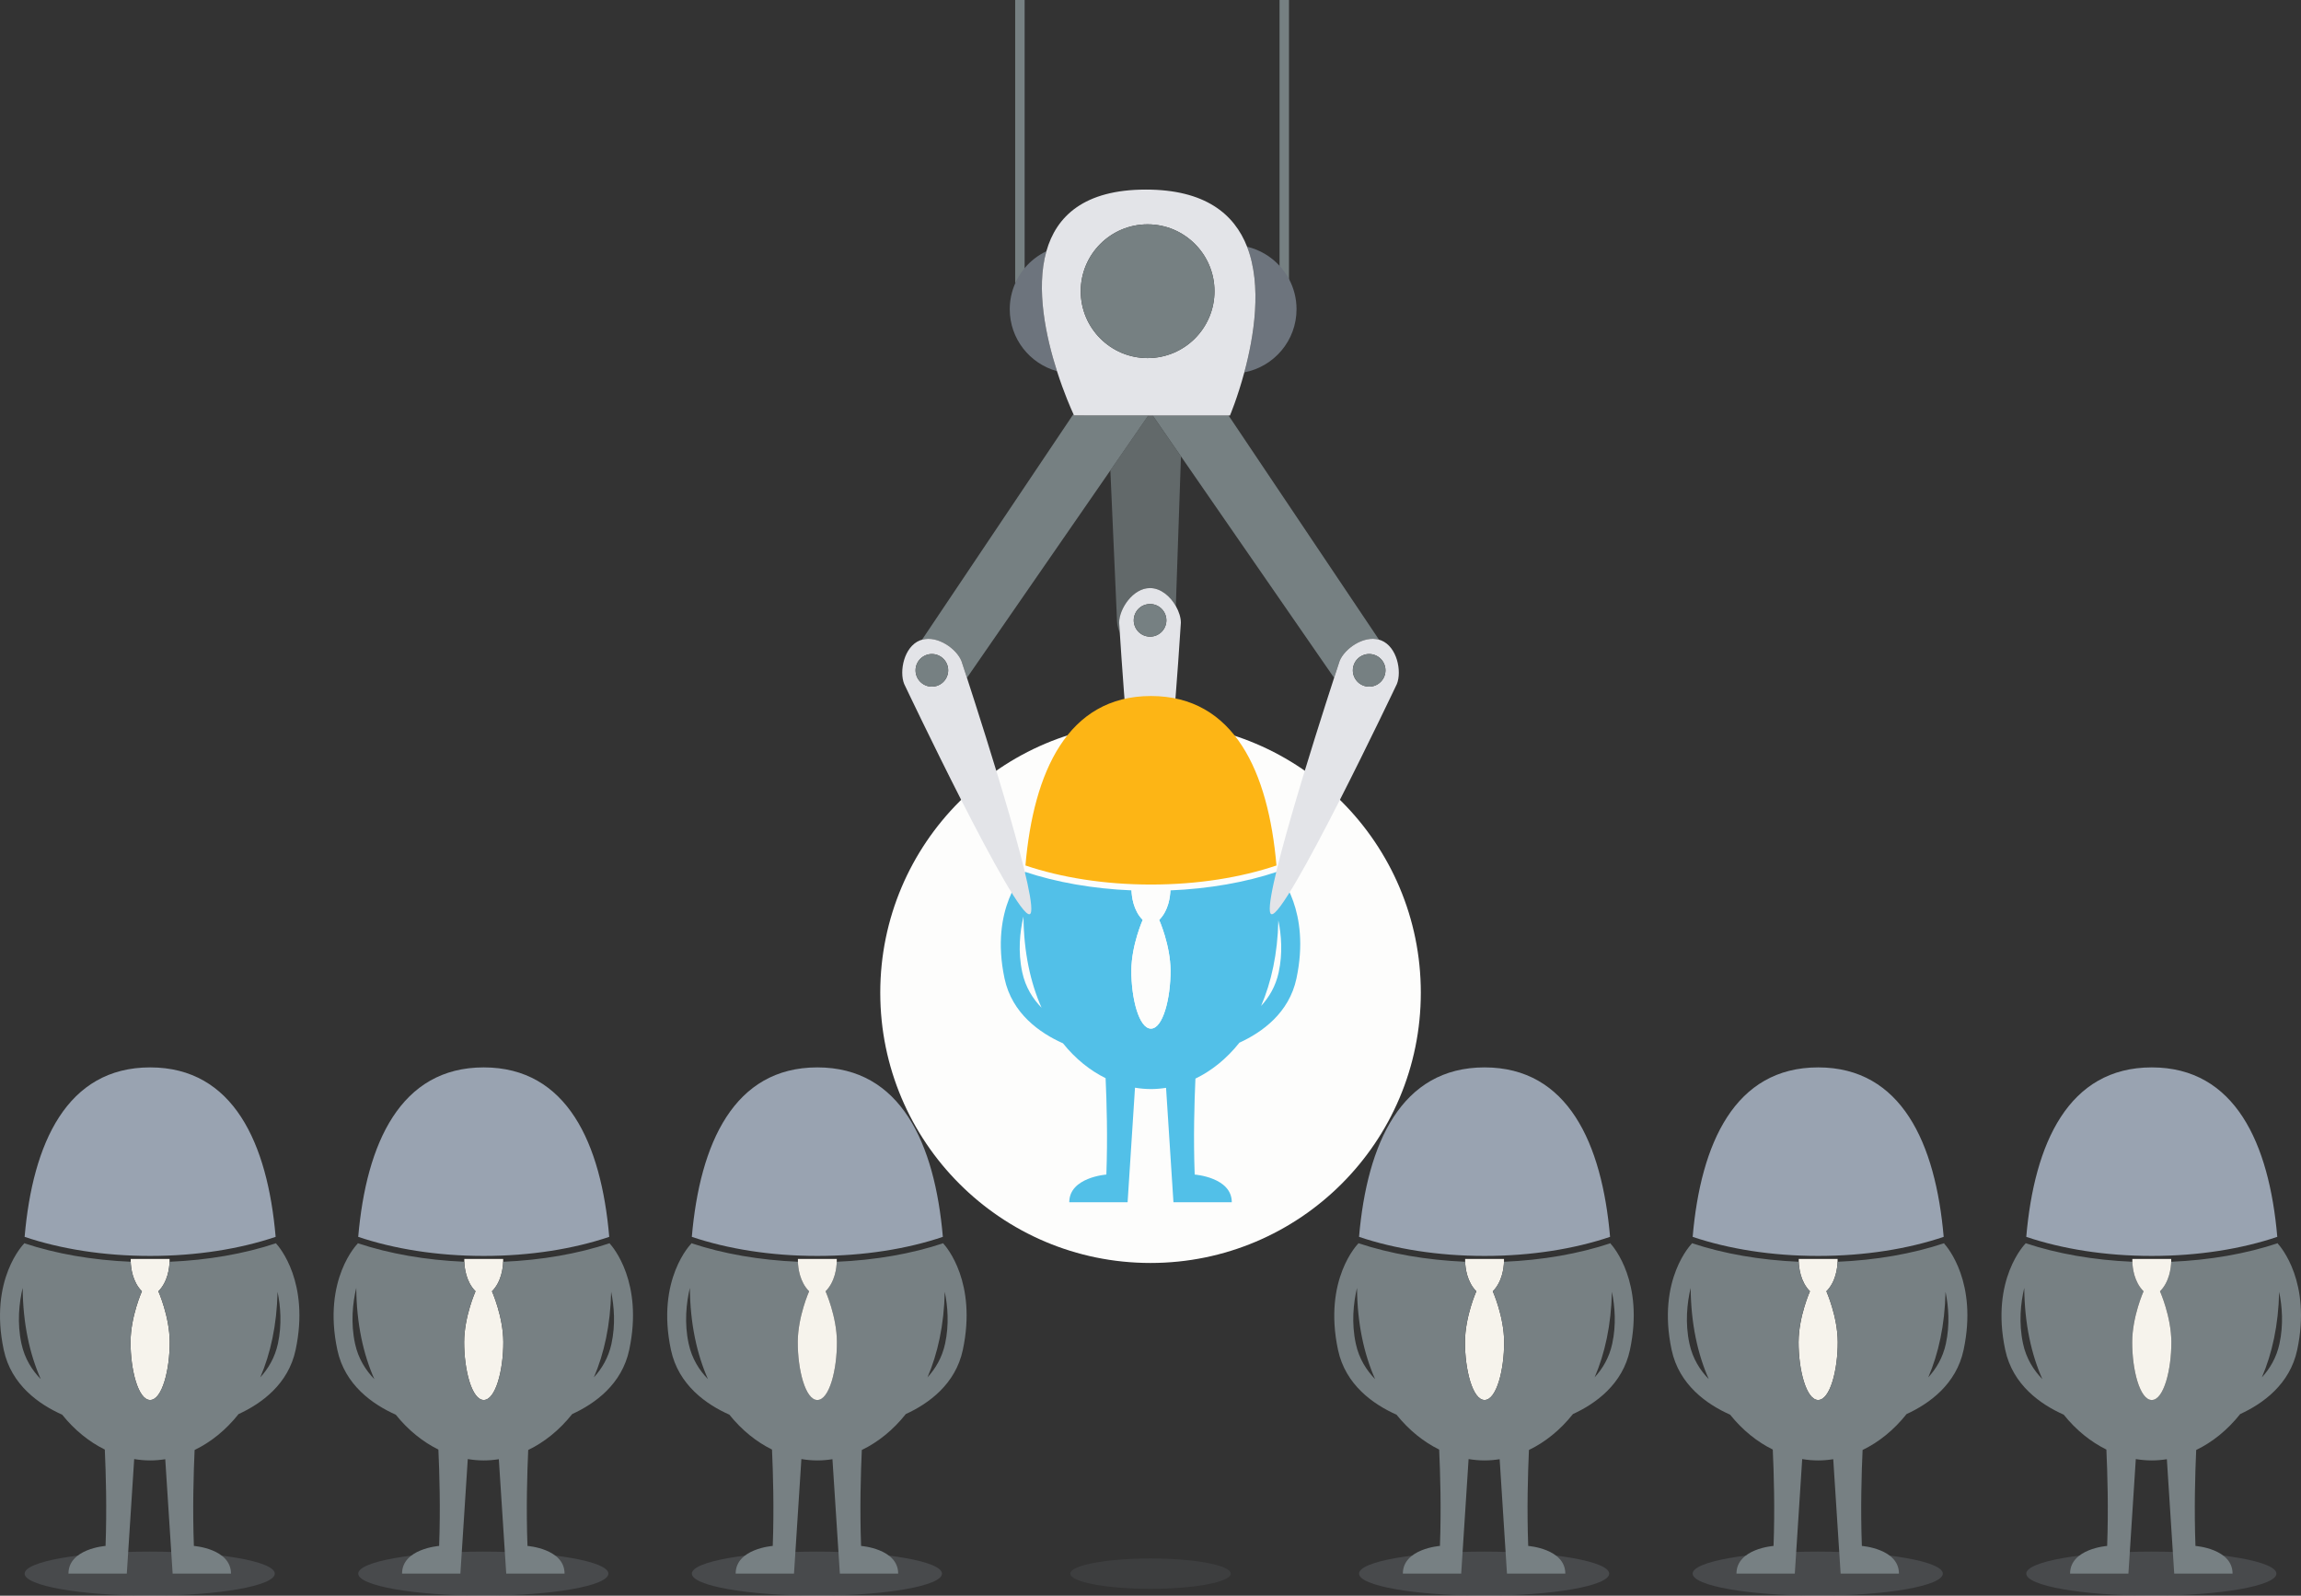 <?xml version="1.0" encoding="utf-8"?>
<!-- Generator: Adobe Illustrator 15.0.0, SVG Export Plug-In . SVG Version: 6.00 Build 0)  -->
<!DOCTYPE svg PUBLIC "-//W3C//DTD SVG 1.1//EN" "http://www.w3.org/Graphics/SVG/1.1/DTD/svg11.dtd">
<svg version="1.1" id="Layer_1" xmlns="http://www.w3.org/2000/svg" xmlns:xlink="http://www.w3.org/1999/xlink" x="0px" y="0px"
	 width="440.351px" height="305.364px" viewBox="145.382 100.818 440.351 305.364"
	 enable-background="new 145.382 100.818 440.351 305.364" xml:space="preserve">
<rect x="145.382" y="100.818" width="440.351" height="305.364" fill="#333333" stroke="none"/>
<g>
	<path fill="#FDFDFC" d="M313.84,290.789c0-28.566,23.158-51.725,51.725-51.725c28.565,0,51.725,23.158,51.725,51.725
		c0,28.567-23.157,51.725-51.725,51.725S313.84,319.356,313.84,290.789"/>
	<g opacity="0.2">
		<g>
			<g>
				<defs>
					<rect id="SVGID_1_" x="150.094" y="397.75" width="47.875" height="8.433"/>
				</defs>
				<clipPath id="SVGID_2_">
					<use xlink:href="#SVGID_1_"  overflow="visible"/>
				</clipPath>
				<path clip-path="url(#SVGID_2_)" fill="#99A3B1" d="M150.094,401.966c0-2.329,10.718-4.217,23.937-4.217
					c13.22,0,23.937,1.888,23.937,4.217c0,2.328-10.717,4.216-23.937,4.216C160.812,406.182,150.094,404.297,150.094,401.966"/>
			</g>
		</g>
	</g>
	<g opacity="0.2">
		<g>
			<g>
				<defs>
					<rect id="SVGID_3_" x="213.937" y="397.75" width="47.875" height="8.433"/>
				</defs>
				<clipPath id="SVGID_4_">
					<use xlink:href="#SVGID_3_"  overflow="visible"/>
				</clipPath>
				<path clip-path="url(#SVGID_4_)" fill="#99A3B1" d="M213.937,401.966c0-2.329,10.717-4.217,23.938-4.217
					c13.22,0,23.937,1.888,23.937,4.217c0,2.328-10.718,4.216-23.937,4.216c-13.22,0-23.936-1.885-23.936-4.216"/>
			</g>
		</g>
	</g>
	<g opacity="0.2">
		<g>
			<g>
				<defs>
					<rect id="SVGID_5_" x="277.78" y="397.75" width="47.875" height="8.433"/>
				</defs>
				<clipPath id="SVGID_6_">
					<use xlink:href="#SVGID_5_"  overflow="visible"/>
				</clipPath>
				<path clip-path="url(#SVGID_6_)" fill="#99A3B1" d="M277.78,401.966c0-2.329,10.718-4.217,23.938-4.217
					c13.221,0,23.938,1.888,23.938,4.217c0,2.328-10.718,4.216-23.938,4.216c-13.219,0-23.935-1.885-23.935-4.216"/>
			</g>
		</g>
	</g>
	<g opacity="0.1">
		<g>
			<g>
				<defs>
					<rect id="SVGID_7_" x="350.211" y="399.064" width="30.698" height="5.809"/>
				</defs>
				<clipPath id="SVGID_8_">
					<use xlink:href="#SVGID_7_"  overflow="visible"/>
				</clipPath>
				<path clip-path="url(#SVGID_8_)" fill="#99A3B1" d="M350.211,401.966c0-1.604,6.873-2.904,15.351-2.904
					c8.476,0,15.348,1.301,15.348,2.904s-6.872,2.905-15.348,2.905c-8.475,0-15.347-1.302-15.347-2.904"/>
			</g>
		</g>
	</g>
	<g opacity="0.2">
		<g>
			<g>
				<defs>
					<rect id="SVGID_9_" x="405.468" y="397.75" width="47.872" height="8.433"/>
				</defs>
				<clipPath id="SVGID_10_">
					<use xlink:href="#SVGID_9_"  overflow="visible"/>
				</clipPath>
				<path clip-path="url(#SVGID_10_)" fill="#99A3B1" d="M405.468,401.966c0-2.329,10.716-4.217,23.937-4.217
					c13.219,0,23.936,1.888,23.936,4.217c0,2.328-10.717,4.216-23.936,4.216C416.185,406.182,405.468,404.297,405.468,401.966"/>
			</g>
		</g>
	</g>
	<g opacity="0.2">
		<g>
			<g>
				<defs>
					<rect id="SVGID_11_" x="469.311" y="397.75" width="47.874" height="8.433"/>
				</defs>
				<clipPath id="SVGID_12_">
					<use xlink:href="#SVGID_11_"  overflow="visible"/>
				</clipPath>
				<path clip-path="url(#SVGID_12_)" fill="#99A3B1" d="M469.311,401.966c0-2.329,10.717-4.217,23.937-4.217
					c13.221,0,23.938,1.888,23.938,4.217c0,2.328-10.717,4.216-23.938,4.216C480.028,406.182,469.313,404.297,469.311,401.966"/>
			</g>
		</g>
	</g>
	<g opacity="0.2">
		<g>
			<g>
				<defs>
					<rect id="SVGID_13_" x="533.156" y="397.75" width="47.873" height="8.433"/>
				</defs>
				<clipPath id="SVGID_14_">
					<use xlink:href="#SVGID_13_"  overflow="visible"/>
				</clipPath>
				<path clip-path="url(#SVGID_14_)" fill="#99A3B1" d="M533.156,401.966c0-2.329,10.717-4.217,23.936-4.217
					c13.22,0,23.938,1.888,23.938,4.217c0,2.328-10.718,4.216-23.938,4.216C543.873,406.182,533.157,404.297,533.156,401.966"/>
			</g>
		</g>
	</g>
	<path fill="#F6F3EC" d="M170.367,357.608c-0.024,5.339,1.458,11.128,3.747,11.128c2.288,0,3.77-5.776,3.747-11.114
		c-0.021-4.872-2.173-9.686-2.173-9.686c1.82-1.82,2.109-4.516,2.145-5.652c0.012-0.339,0-0.542,0-0.542h-7.437
		c0,0-0.011,0.205,0,0.542c0.037,1.137,0.325,3.831,2.145,5.651C172.541,347.929,170.389,352.736,170.367,357.608"/>
	<path fill="#F6F3EC" d="M234.209,357.608c-0.024,5.339,1.459,11.128,3.748,11.128c2.288,0,3.771-5.776,3.747-11.114
		c-0.022-4.872-2.174-9.686-2.174-9.686c1.82-1.82,2.109-4.516,2.146-5.652c0.01-0.339,0-0.542,0-0.542h-7.437
		c0,0-0.012,0.205,0,0.542c0.036,1.137,0.325,3.831,2.145,5.651C236.384,347.929,234.235,352.736,234.209,357.608"/>
	<path fill="#778083" d="M198.236,338.804c-0.001-0.024-0.002-0.05-0.004-0.074c-6.053,2.021-13.036,3.244-20.399,3.552
		c-0.037,1.138-0.325,3.831-2.146,5.651c0,0,2.152,4.815,2.174,9.686c0.023,5.338-1.459,11.113-3.747,11.113
		c-2.289,0-3.771-5.788-3.747-11.127c0.021-4.871,2.174-9.674,2.174-9.674c-1.82-1.819-2.108-4.514-2.145-5.65
		c-7.365-0.31-14.346-1.53-20.399-3.552c-0.003,0.027-0.004,0.054-0.005,0.081v-0.001c0,0-6.777,6.759-3.895,20.325
		c1.431,6.738,6.78,10.453,11.184,12.413c2.386,2.975,5.183,5.208,8.158,6.674c0.208,4.502,0.406,11.412,0.144,18.443
		c0,0-7.098,0.515-7.098,5.3h11.164l1.414-21.923c1.017,0.169,2.036,0.261,3.053,0.261c0.963,0,1.928-0.084,2.891-0.235
		l1.414,21.899h11.164c0-4.784-7.099-5.299-7.099-5.299c-0.261-6.993-0.066-13.864,0.141-18.366c3.075-1.482,5.963-3.784,8.414-6.87
		c4.351-1.993,9.516-5.691,10.917-12.294C204.693,346.253,198.836,339.459,198.236,338.804 M149.486,357.954
		c-0.856-3.978-0.456-7.748,0.234-10.678c0.055,6.86,1.346,12.695,3.464,17.466C151.543,363.061,150.107,360.844,149.486,357.954
		 M198.567,357.954c-0.581,2.695-1.871,4.813-3.375,6.451c1.953-4.53,3.169-10.002,3.306-16.379
		C199.08,350.839,199.351,354.31,198.567,357.954"/>
	<path fill="#99A3B1" d="M198.133,337.515c-1.547-17.895-8.058-32.429-24.019-32.429s-22.472,14.535-24.021,32.429
		c6.811,2.3,15.094,3.652,24.021,3.652C183.041,341.167,191.323,339.818,198.133,337.515"/>
	<path fill="#778083" d="M262.078,338.804c-0.001-0.024-0.002-0.05-0.004-0.074c-6.053,2.021-13.036,3.244-20.399,3.552
		c-0.037,1.138-0.325,3.831-2.146,5.651c0,0,2.152,4.815,2.174,9.686c0.024,5.338-1.459,11.113-3.747,11.113
		c-2.289,0-3.771-5.788-3.748-11.127c0.022-4.871,2.174-9.674,2.174-9.674c-1.82-1.819-2.108-4.514-2.145-5.65
		c-7.365-0.31-14.347-1.53-20.399-3.552c-0.003,0.027-0.004,0.054-0.005,0.081l-0.001-0.001c0,0-6.776,6.759-3.895,20.325
		c1.431,6.738,6.78,10.453,11.184,12.413c2.386,2.975,5.183,5.208,8.157,6.674c0.209,4.502,0.407,11.412,0.144,18.443
		c0,0-7.098,0.515-7.098,5.3h11.164l1.414-21.923c1.017,0.169,2.037,0.261,3.053,0.261c0.962,0,1.927-0.084,2.891-0.235
		l1.416,21.899h11.164c0-4.784-7.099-5.299-7.099-5.299c-0.261-6.993-0.065-13.864,0.141-18.366c3.075-1.482,5.964-3.784,8.415-6.87
		c4.352-1.993,9.516-5.691,10.917-12.294C268.535,346.253,262.68,339.459,262.078,338.804 M213.327,357.954
		c-0.855-3.978-0.455-7.748,0.233-10.678c0.056,6.86,1.346,12.695,3.464,17.466C215.386,363.061,213.946,360.844,213.327,357.954
		 M262.408,357.954c-0.581,2.695-1.87,4.813-3.374,6.451c1.953-4.53,3.169-10.002,3.306-16.379c0.578,2.814,0.849,6.284,0.065,9.928
		"/>
	<path fill="#99A3B1" d="M261.976,337.515c-1.548-17.895-8.058-32.429-24.019-32.429s-22.472,14.535-24.021,32.429
		c6.811,2.3,15.094,3.652,24.021,3.652C246.882,341.167,255.17,339.818,261.976,337.515"/>
	<path fill="#778083" d="M325.92,338.804c-0.001-0.024-0.001-0.05-0.004-0.074c-6.053,2.021-13.037,3.244-20.398,3.552
		c-0.037,1.138-0.325,3.831-2.146,5.651c0,0,2.151,4.815,2.174,9.686c0.023,5.338-1.46,11.113-3.747,11.113
		c-2.288,0-3.771-5.788-3.747-11.127c0.021-4.871,2.174-9.674,2.174-9.674c-1.819-1.819-2.108-4.514-2.145-5.65
		c-7.365-0.31-14.347-1.53-20.4-3.552c-0.003,0.027-0.004,0.054-0.005,0.081l0-0.001c0,0-6.776,6.759-3.896,20.325
		c1.431,6.738,6.78,10.453,11.184,12.413c2.386,2.975,5.183,5.208,8.158,6.674c0.208,4.502,0.407,11.412,0.145,18.443
		c0,0-7.099,0.515-7.099,5.3h11.164l1.414-21.923c1.017,0.169,2.036,0.261,3.053,0.261c0.962,0,1.928-0.084,2.891-0.235
		l1.417,21.899h11.163c0-4.784-7.099-5.299-7.099-5.299c-0.261-6.993-0.066-13.864,0.141-18.366c3.075-1.482,5.964-3.784,8.414-6.87
		c4.353-1.993,9.517-5.691,10.918-12.294C332.376,346.253,326.523,339.459,325.92,338.804 M277.171,357.954
		c-0.856-3.978-0.456-7.748,0.233-10.678c0.055,6.86,1.346,12.695,3.463,17.466C279.23,363.061,277.791,360.844,277.171,357.954
		 M326.251,357.954c-0.581,2.695-1.869,4.813-3.373,6.451c1.952-4.53,3.169-10.002,3.306-16.379
		C326.762,350.84,327.034,354.31,326.251,357.954"/>
	<path fill="#99A3B1" d="M325.82,337.515c-1.548-17.895-8.058-32.429-24.02-32.429c-15.961,0-22.472,14.535-24.021,32.429
		c6.811,2.3,15.094,3.652,24.021,3.652S319.014,339.818,325.82,337.515"/>
	<path fill="#F6F3EC" d="M298.053,357.608c-0.023,5.339,1.459,11.128,3.748,11.128c2.287,0,3.771-5.776,3.746-11.114
		c-0.021-4.872-2.174-9.686-2.174-9.686c1.82-1.82,2.108-4.516,2.146-5.652c0.012-0.339,0-0.542,0-0.542h-7.436
		c0,0-0.013,0.205,0,0.542c0.036,1.137,0.323,3.831,2.144,5.651C300.229,347.929,298.079,352.736,298.053,357.608"/>
	<path fill="#F6F3EC" d="M425.741,357.608c-0.023,5.339,1.459,11.128,3.748,11.128c2.288,0,3.77-5.776,3.747-11.114
		c-0.021-4.872-2.173-9.686-2.173-9.686c1.817-1.82,2.107-4.516,2.144-5.652c0.013-0.339,0-0.542,0-0.542h-7.434
		c0,0-0.014,0.205,0,0.542c0.036,1.137,0.324,3.831,2.143,5.651c0-0.006-2.148,4.801-2.173,9.674"/>
	<path fill="#F6F3EC" d="M489.583,357.608c-0.022,5.339,1.461,11.128,3.748,11.128c2.288,0,3.771-5.776,3.747-11.114
		c-0.021-4.872-2.173-9.686-2.173-9.686c1.819-1.82,2.107-4.516,2.146-5.652c0.011-0.339,0-0.542,0-0.542h-7.436
		c0,0-0.014,0.205,0,0.542c0.036,1.137,0.324,3.831,2.145,5.651c0-0.006-2.15,4.801-2.175,9.674"/>
	<path fill="#778083" d="M453.61,338.804c-0.004-0.024-0.004-0.05-0.007-0.074c-6.052,2.021-13.036,3.244-20.399,3.552
		c-0.036,1.138-0.324,3.831-2.145,5.651c0,0,2.152,4.815,2.174,9.686c0.023,5.338-1.459,11.113-3.747,11.113
		c-2.287,0-3.771-5.788-3.748-11.127c0.021-4.871,2.175-9.674,2.175-9.674c-1.819-1.819-2.109-4.514-2.146-5.65
		c-7.365-0.31-14.373-1.53-20.426-3.552c-0.003,0.027-0.033,0.054-0.033,0.081v-0.001c0,0-6.748,6.759-3.867,20.325
		c1.431,6.738,6.792,10.453,11.196,12.413c2.386,2.975,5.188,5.208,8.163,6.674c0.21,4.502,0.412,11.412,0.149,18.443
		c0,0-7.096,0.515-7.096,5.3h11.164l1.413-21.923c1.018,0.169,2.037,0.261,3.054,0.261c0.962,0,1.928-0.084,2.892-0.235
		l1.401,21.899h11.164c0-4.784-7.099-5.299-7.099-5.299c-0.263-6.993-0.067-13.864,0.14-18.366c3.076-1.482,5.964-3.784,8.416-6.87
		c4.351-1.993,9.515-5.691,10.916-12.294c2.736-12.884-3.118-19.678-3.721-20.334 M404.846,357.954
		c-0.856-3.978-0.456-7.748,0.232-10.678c0.056,6.86,1.348,12.695,3.464,17.466C406.905,363.061,405.465,360.844,404.846,357.954
		 M453.926,357.954c-0.581,2.695-1.871,4.813-3.375,6.451c1.953-4.53,3.17-10.002,3.306-16.379c0.577,2.814,0.851,6.284,0.066,9.928
		"/>
	<path fill="#99A3B1" d="M453.508,337.515c-1.55-17.895-8.06-32.429-24.02-32.429c-15.963,0-22.473,14.535-24.021,32.429
		c6.811,2.3,15.094,3.652,24.021,3.652S446.703,339.818,453.508,337.515"/>
	<path fill="#778083" d="M517.453,338.804c-0.003-0.024-0.003-0.05-0.007-0.074c-6.052,2.021-13.034,3.244-20.399,3.552
		c-0.036,1.138-0.323,3.831-2.144,5.651c0,0,2.151,4.815,2.173,9.686c0.025,5.338-1.458,11.113-3.745,11.113
		c-2.289,0-3.772-5.788-3.75-11.127c0.023-4.871,2.175-9.674,2.175-9.674c-1.819-1.819-2.109-4.514-2.145-5.65
		c-7.364-0.31-14.373-1.53-20.427-3.552c-0.001,0.027-0.031,0.054-0.031,0.081v-0.001c0,0-6.749,6.759-3.869,20.325
		c1.432,6.738,6.792,10.453,11.197,12.413c2.386,2.975,5.188,5.208,8.163,6.674c0.21,4.502,0.413,11.412,0.148,18.443
		c0,0-7.096,0.515-7.096,5.3h11.164l1.415-21.923c1.016,0.169,2.035,0.261,3.052,0.261c0.962,0,1.928-0.084,2.89-0.235l1.411,21.899
		h11.163c0-4.784-7.099-5.299-7.099-5.299c-0.263-6.993-0.066-13.864,0.141-18.366c3.074-1.482,5.962-3.784,8.414-6.87
		c4.351-1.993,9.515-5.691,10.918-12.294c2.734-12.884-3.12-19.678-3.723-20.334 M468.695,357.954
		c-0.856-3.978-0.454-7.748,0.232-10.678c0.058,6.86,1.349,12.695,3.465,17.466C470.753,363.061,469.316,360.844,468.695,357.954
		 M517.774,357.954c-0.58,2.695-1.869,4.813-3.373,6.451c1.952-4.53,3.169-10.002,3.305-16.379c0.579,2.814,0.852,6.284,0.066,9.928
		"/>
	<path fill="#99A3B1" d="M517.351,337.515c-1.55-17.895-8.06-32.429-24.02-32.429c-15.961,0-22.473,14.535-24.019,32.429
		c6.809,2.3,15.093,3.652,24.019,3.652C502.258,341.167,510.545,339.818,517.351,337.515"/>
	<path fill="#778083" d="M581.296,338.804c-0.003-0.024-0.005-0.05-0.006-0.074c-6.053,2.021-13.036,3.244-20.399,3.552
		c-0.036,1.138-0.323,3.831-2.146,5.651c0,0,2.154,4.815,2.175,9.686c0.024,5.338-1.459,11.113-3.746,11.113
		c-2.289,0-3.772-5.788-3.75-11.127c0.022-4.871,2.177-9.674,2.177-9.674c-1.82-1.819-2.11-4.514-2.146-5.65
		c-7.364-0.31-14.373-1.53-20.425-3.552c-0.003,0.027-0.032,0.054-0.032,0.081v-0.001c0,0-6.75,6.759-3.868,20.325
		c1.43,6.738,6.792,10.453,11.195,12.413c2.386,2.975,5.188,5.208,8.163,6.674c0.21,4.502,0.413,11.412,0.148,18.443
		c0,0-7.095,0.515-7.095,5.3h11.164l1.414-21.923c1.016,0.169,2.037,0.261,3.052,0.261c0.962,0,1.928-0.084,2.892-0.235
		l1.409,21.899h11.164c0-4.784-7.1-5.299-7.1-5.299c-0.263-6.993-0.064-13.864,0.141-18.366c3.074-1.482,5.963-3.784,8.414-6.87
		c4.353-1.993,9.517-5.691,10.918-12.294c2.736-12.884-3.12-19.678-3.721-20.334 M532.54,357.954
		c-0.857-3.978-0.456-7.748,0.232-10.678c0.056,6.86,1.347,12.695,3.464,17.466c-1.639-1.681-3.077-3.897-3.698-6.788
		 M581.618,357.954c-0.579,2.695-1.869,4.813-3.373,6.451c1.952-4.53,3.17-10.002,3.306-16.379c0.578,2.814,0.851,6.284,0.064,9.928
		"/>
	<path fill="#99A3B1" d="M581.194,337.515c-1.548-17.895-8.058-32.429-24.018-32.429c-15.963,0-22.473,14.535-24.021,32.429
		c6.809,2.3,15.093,3.652,24.021,3.652C566.102,341.167,574.389,339.818,581.194,337.515"/>
	<path fill="#F6F3EC" d="M553.428,357.608c-0.024,5.339,1.459,11.128,3.748,11.128c2.288,0,3.77-5.776,3.746-11.114
		c-0.021-4.872-2.174-9.686-2.174-9.686c1.819-1.82,2.109-4.516,2.146-5.652c0.011-0.339,0-0.542,0-0.542h-7.436
		c0,0-0.013,0.205,0,0.542c0.036,1.137,0.324,3.831,2.145,5.651C555.603,347.929,553.454,352.736,553.428,357.608"/>
	<g opacity="0.7">
		<g>
			<g>
				<defs>
					<rect id="SVGID_15_" x="357.88" y="180.322" width="13.515" height="41.583"/>
				</defs>
				<clipPath id="SVGID_16_">
					<use xlink:href="#SVGID_15_"  overflow="visible"/>
				</clipPath>
				<path clip-path="url(#SVGID_16_)" fill="#768082" d="M365.143,180.322l-7.268,10.511l1.267,28.611c0,0-0.023,1.193,0.539,2.461
					c-0.08-1.231-0.123-1.938-0.123-1.938c0-2.599,2.602-6.612,5.908-6.609c2.089,0.001,3.894,1.606,4.939,3.442l0.981-28.645
					l-5.415-7.83h-0.829V180.322z"/>
			</g>
		</g>
	</g>
	<path fill="#E3E4E8" d="M365.469,213.358c-3.309-0.003-5.908,4.011-5.91,6.609c0,0,0.046,0.706,0.124,1.938
		c0.595,9.174,3.254,47.906,5.755,47.908c2.834,0.002,5.933-49.839,5.933-49.839c0-0.957-0.353-2.105-0.963-3.175
		c-1.048-1.831-2.852-3.439-4.939-3.439 M364.324,216.63c1.602-0.634,3.415,0.148,4.052,1.75s-0.146,3.416-1.748,4.052
		c-1.604,0.636-3.417-0.148-4.053-1.749c-0.639-1.608,0.144-3.421,1.746-4.06"/>
	<path fill="#768082" d="M366.632,222.434c1.601-0.636,2.385-2.45,1.747-4.052c-0.634-1.604-2.447-2.386-4.052-1.751
		c-1.602,0.637-2.386,2.45-1.75,4.053c0.639,1.602,2.451,2.386,4.06,1.753"/>
	<path fill="#52C0E8" d="M389.767,267.733c-0.003-0.022-0.005-0.049-0.008-0.073c-6.051,2.02-13.035,3.243-20.398,3.551
		c-0.037,1.139-0.324,3.83-2.146,5.652c0,0,2.153,4.813,2.173,9.684c0.025,5.339-1.457,11.114-3.745,11.114
		c-2.287,0-3.771-5.788-3.748-11.127c0.021-4.872,2.175-9.673,2.175-9.673c-1.819-1.821-2.108-4.514-2.145-5.652
		c-7.364-0.31-14.347-1.53-20.4-3.552c-0.004,0.027-0.004,0.055-0.005,0.082l-0.002-0.001c0,0-6.775,6.759-3.895,20.325
		c1.432,6.736,6.78,10.453,11.186,12.413c2.385,2.975,5.181,5.208,8.156,6.673c0.208,4.503,0.407,11.412,0.145,18.443
		c0,0-7.098,0.516-7.098,5.3h11.163l1.415-21.921c1.016,0.168,2.037,0.26,3.053,0.26c0.962,0,1.929-0.084,2.891-0.235l1.415,21.899
		h11.164c0-4.784-7.1-5.301-7.1-5.301c-0.261-6.992-0.064-13.863,0.141-18.365c3.076-1.481,5.965-3.784,8.414-6.871
		c4.353-1.992,9.517-5.689,10.92-12.292c2.734-12.884-3.12-19.678-3.723-20.335 M341.014,286.88
		c-0.856-3.976-0.456-7.748,0.234-10.676c0.054,6.86,1.345,12.695,3.462,17.465c-1.638-1.681-3.077-3.897-3.698-6.787
		 M390.094,286.882c-0.58,2.696-1.869,4.81-3.375,6.45c1.954-4.528,3.17-10.001,3.306-16.376c0.578,2.813,0.851,6.28,0.066,9.926"/>
	<path fill="#FDB515" d="M389.664,266.443c-1.548-17.894-8.058-32.427-24.019-32.427c-15.962,0-22.472,14.533-24.02,32.427
		c6.809,2.302,15.094,3.651,24.02,3.651s17.213-1.348,24.021-3.649"/>
	<path fill="#FDFDFC" d="M361.897,286.537c-0.024,5.338,1.459,11.127,3.748,11.127c2.287,0,3.769-5.775,3.745-11.114
		c-0.02-4.869-2.172-9.686-2.172-9.686c1.818-1.817,2.108-4.517,2.146-5.651c0.011-0.339,0-0.544,0-0.544h-7.437
		c0,0-0.013,0.208,0,0.544c0.036,1.135,0.324,3.832,2.144,5.651C364.071,276.858,361.921,281.665,361.897,286.537"/>
	<path fill="#768082" d="M350.929,180.322c0,0-0.042-0.091-0.119-0.258l-28.977,43.178c3-0.86,6.62,1.756,7.544,4.065
		c0,0,0.398,1.201,1.057,3.224l27.446-39.698l7.265-10.511L350.929,180.322L350.929,180.322z"/>
	<path fill="#E3E4E8" d="M321.832,223.242c-0.133,0.038-0.268,0.072-0.398,0.126c-3.069,1.231-3.985,5.926-3.018,8.337
		c0,0,21.408,45.116,24.038,44.061c2.213-0.889-8.543-34.549-12.021-45.234c-0.658-2.022-1.058-3.224-1.058-3.224
		C328.449,225,324.829,222.379,321.832,223.242 M324.944,226.229c1.584,0.677,2.321,2.511,1.643,4.096
		c-0.676,1.585-2.511,2.32-4.095,1.644c-1.587-0.677-2.321-2.512-1.645-4.096c0.681-1.584,2.511-2.319,4.095-1.645"/>
	<path fill="#768082" d="M320.85,227.873c-0.677,1.585,0.059,3.419,1.645,4.097c1.584,0.677,3.417-0.059,4.096-1.644
		c0.676-1.585-0.06-3.418-1.644-4.097c-1.584-0.675-3.416,0.061-4.095,1.644"/>
	<path fill="#768082" d="M409.292,223.242l-28.801-42.92h-14.512l5.413,7.83l29.3,42.379c0.657-2.022,1.056-3.224,1.056-3.224
		c0.92-2.307,4.541-4.928,7.541-4.065"/>
	<path fill="#E3E4E8" d="M409.697,223.367c-0.133-0.053-0.266-0.089-0.4-0.127c-3.001-0.86-6.618,1.757-7.544,4.065
		c0,0-0.399,1.203-1.056,3.224c-3.479,10.686-14.235,44.346-12.021,45.234c2.63,1.054,24.037-44.06,24.037-44.06
		C413.677,229.293,412.762,224.596,409.697,223.367 M406.178,226.229c1.586-0.677,3.42,0.06,4.099,1.644
		c0.676,1.585-0.06,3.419-1.645,4.097c-1.586,0.677-3.419-0.059-4.097-1.644C403.86,228.742,404.595,226.911,406.178,226.229"/>
	<path fill="#768082" d="M408.629,231.974c1.585-0.678,2.322-2.511,1.645-4.097c-0.679-1.586-2.512-2.32-4.099-1.644
		c-1.586,0.677-2.321,2.512-1.644,4.096C405.213,231.914,407.043,232.649,408.629,231.974"/>
	<path fill="#768082" d="M339.661,100.818v54.231c0.467-0.764,1.074-1.473,1.807-2.106v-52.125"/>
	<path fill="#768082" d="M390.252,100.818v51.809c0.703,0.55,1.315,1.16,1.808,1.824v-53.632"/>
	<path fill="#6D747D" d="M345.636,148.898c-1.612,0.77-3.033,1.869-4.165,3.226c-0.733,0.879-1.341,1.864-1.807,2.925
		c-0.666,1.515-1.043,3.186-1.043,4.946c0,5.664,3.833,10.422,9.043,11.854c-2.103-6.548-4.083-15.685-2.029-22.949"/>
	<path fill="#6D747D" d="M383.513,172.076c5.688-1.083,9.992-6.076,9.992-12.081c0-2.088-0.522-4.054-1.442-5.777
		c-0.492-0.923-1.104-1.77-1.807-2.534c-1.636-1.781-3.781-3.076-6.213-3.652c2.914,7.474,1.313,17.22-0.525,24.043"/>
	<path fill="#E3E4E8" d="M365.143,180.322h15.627c0,0,1.432-3.379,2.742-8.246c1.839-6.822,3.439-16.569,0.529-24.043
		c-2.441-6.267-8.056-10.936-19.367-10.936c-11.826,0-17.148,5.103-19.041,11.801c-2.051,7.265-0.068,16.404,2.029,22.952
		c1.346,4.198,2.736,7.327,3.145,8.214c0.077,0.167,0.119,0.258,0.119,0.258h14.222H365.143z M365.004,143.75
		c7.068,0,12.798,5.73,12.798,12.798c0,7.068-5.729,12.798-12.798,12.798c-7.067,0-12.798-5.73-12.798-12.798
		s5.729-12.799,12.8-12.799"/>
	<path fill="#768082" d="M352.207,156.548c0,7.068,5.729,12.798,12.798,12.798s12.798-5.73,12.798-12.798
		c0-7.067-5.729-12.798-12.798-12.798s-12.799,5.729-12.799,12.796"/>
</g>
</svg>
